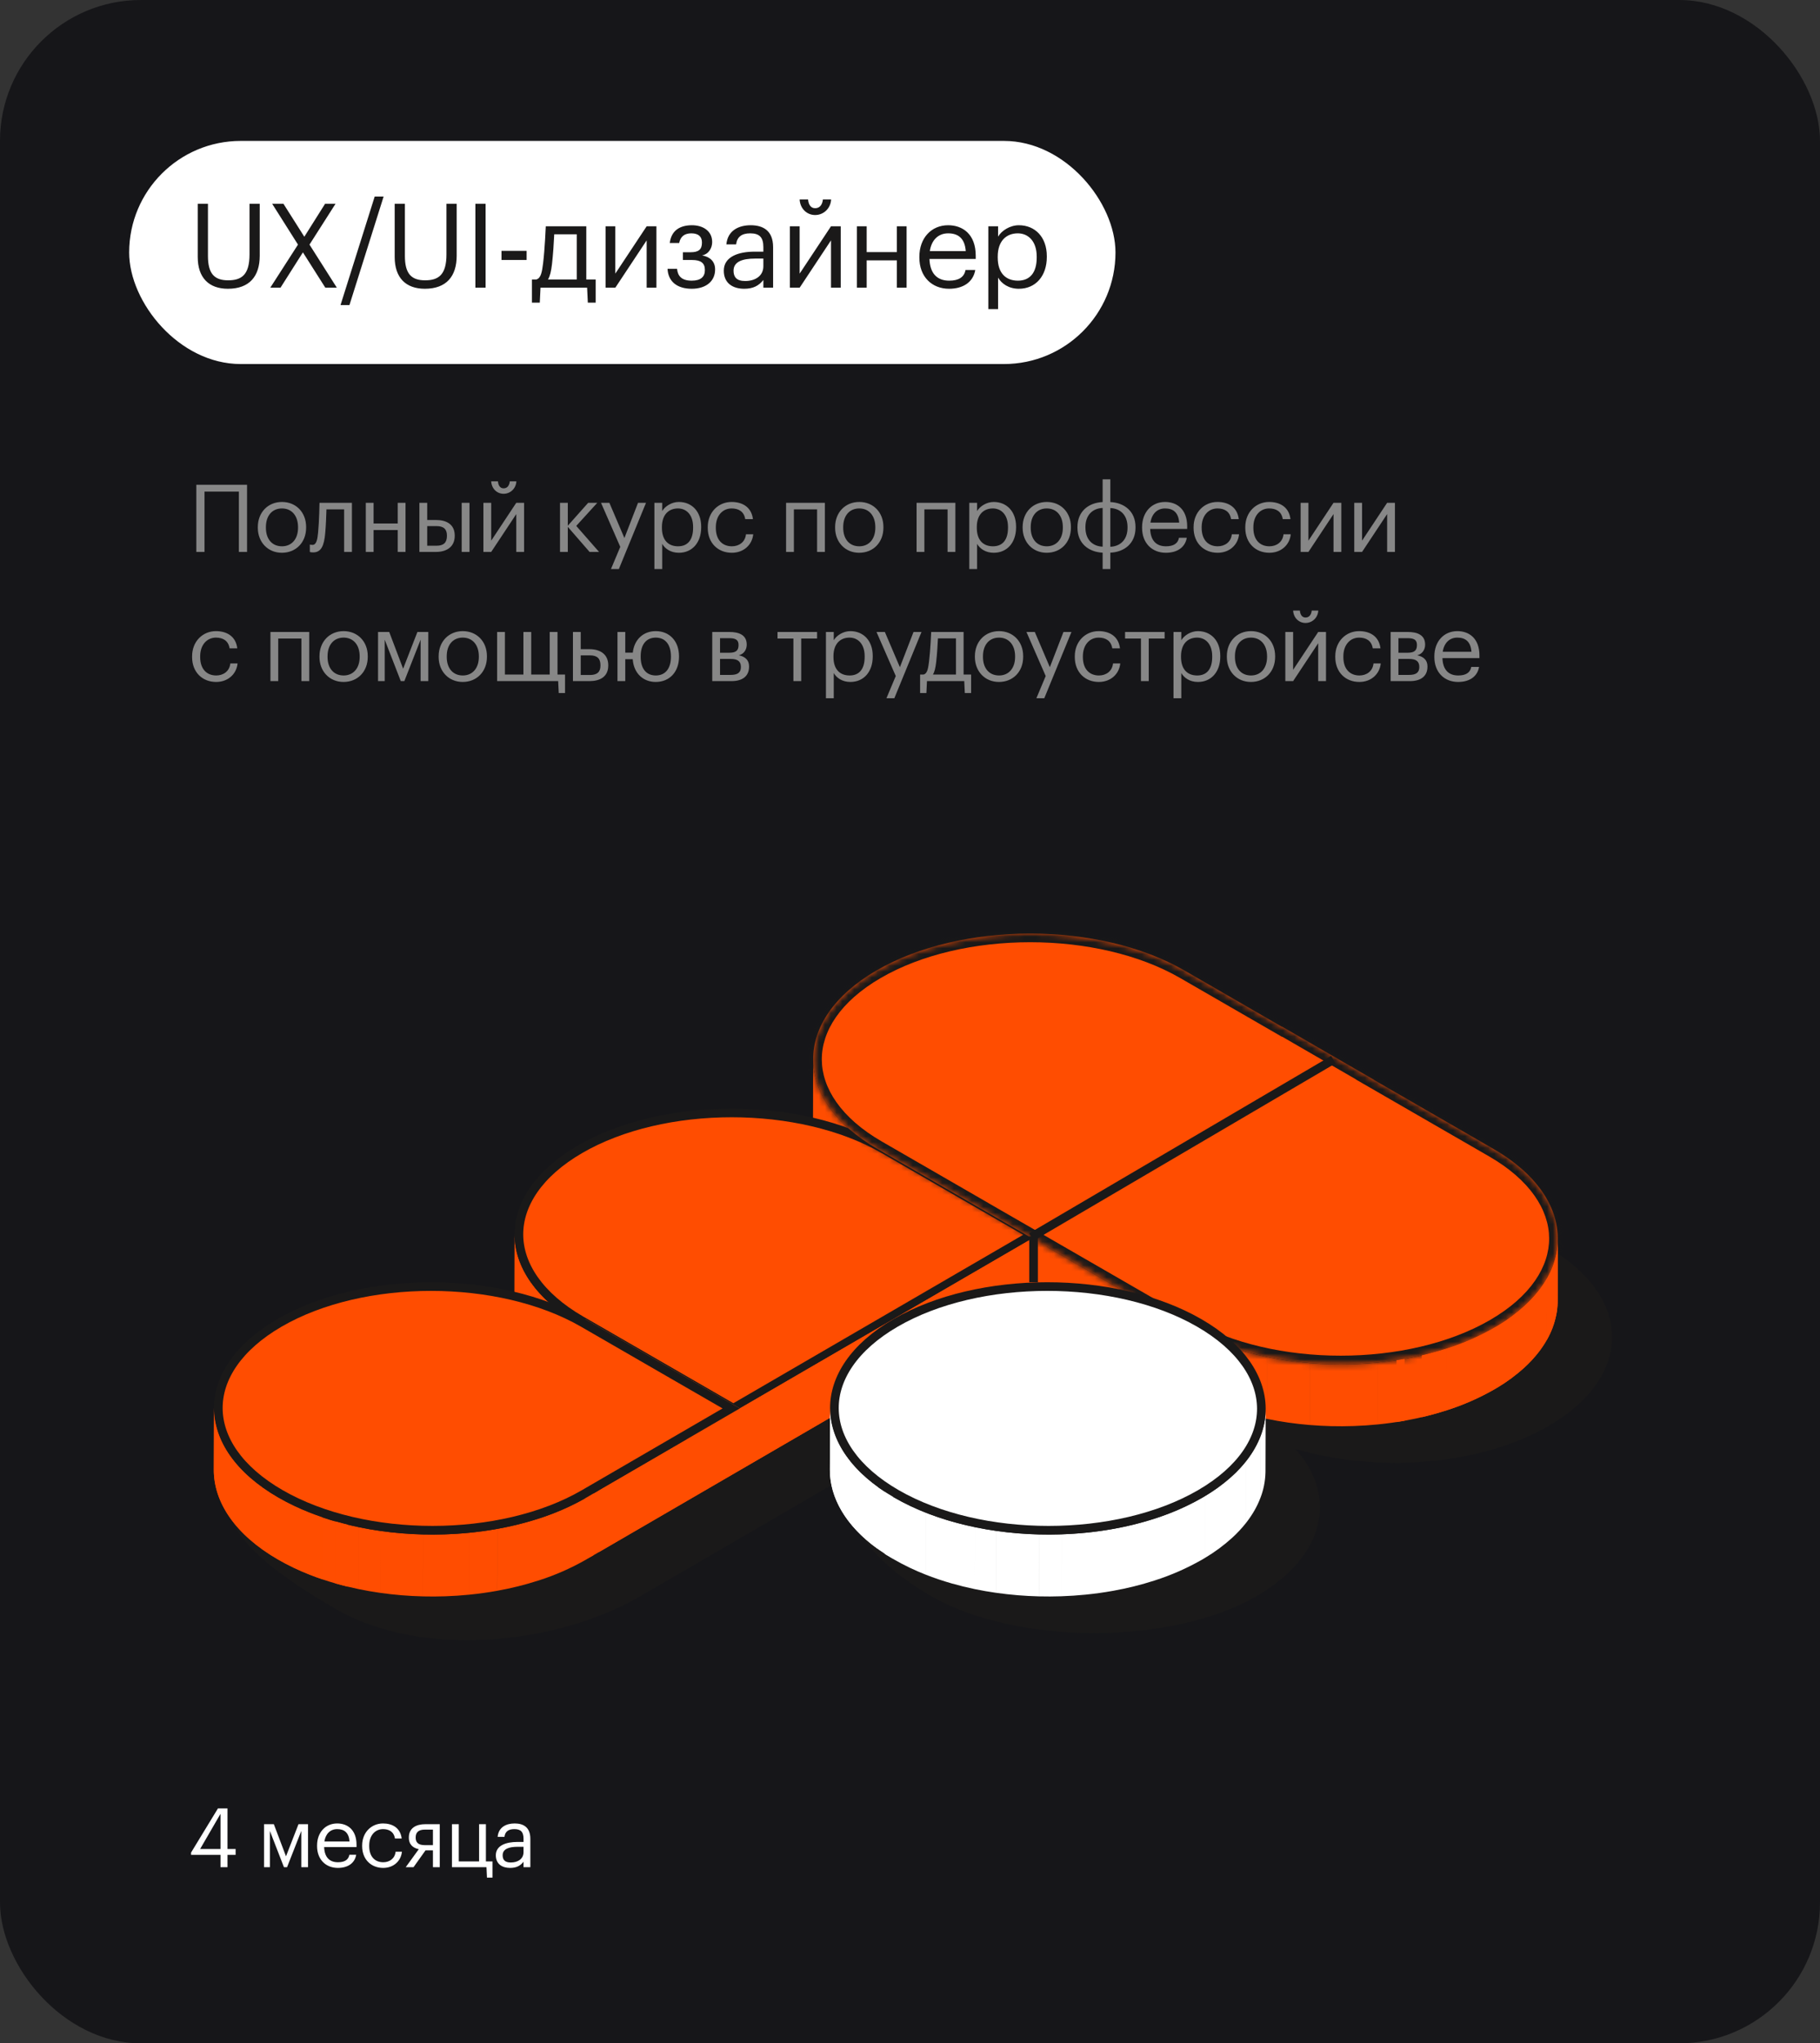 <?xml version="1.0" encoding="UTF-8"?> <svg xmlns="http://www.w3.org/2000/svg" width="310" height="348" viewBox="0 0 310 348" fill="none"><rect x="0" y="0" width="310" height="348" fill="#333333" stroke="none"/> <rect width="310" height="348" rx="24" fill="#161619"></rect> <path fill-rule="evenodd" clip-rule="evenodd" d="M158.519 182.058C146.385 189.109 144.508 199.855 152.85 208.084C138.625 203.308 120.12 204.438 108.004 211.48C94.823 219.138 93.746 231.157 104.719 239.573C88.57 234.138 58.739 239.915 45.56 247.573C31.126 255.961 42.707 265.667 57.236 274.054C71.764 282.442 94.674 280.218 109.108 271.83L135.257 256.636L135.247 256.63L145.366 250.75C142.187 257.829 148.032 265.724 158.613 271.832C173.142 280.22 199.615 280.22 214.049 271.832C225.719 265.05 227.904 254.854 220.64 246.765C234.616 250.914 252.162 249.607 263.805 242.841C278.239 234.453 278.159 220.837 263.63 212.449L243.178 200.642L243.226 200.617L227.595 191.578L227.536 191.611L210.991 182.06C196.462 173.672 172.953 173.67 158.519 182.058ZM201.676 237.263L185.071 227.678L167.011 238.173C177.902 235.718 191.047 235.246 201.676 237.263Z" fill="#1A1919"></path> <path d="M149.459 195.676L149.429 206.221C142.117 201.999 138.465 196.454 138.481 190.916L138.51 180.372C138.495 185.909 142.147 191.454 149.459 195.676Z" fill="#FF4D01"></path> <path d="M175.779 210.874L175.749 221.419L149.43 206.224L149.459 195.68L175.779 210.874Z" fill="#FF4D01"></path> <path d="M98.594 225.494L98.564 236.039C91.252 231.817 87.6 226.271 87.615 220.734L87.645 210.189C87.629 215.727 91.282 221.272 98.594 225.494Z" fill="#FF4D01"></path> <path d="M150.531 195.737L175.749 210.296L124.917 239.835L98.966 224.854C91.836 220.737 88.416 215.439 88.386 210.291C88.356 205.146 91.712 199.851 98.793 195.737C105.873 191.622 115.224 189.544 124.627 189.544C134.03 189.545 143.405 191.623 150.531 195.737Z" fill="#FF4D01" stroke="#1A1919" stroke-width="1.473"></path> <path d="M126.017 239.864L125.987 250.409L99.668 235.214L99.698 224.669L126.017 239.864Z" fill="#FF4D01"></path> <path fill-rule="evenodd" clip-rule="evenodd" d="M178.315 209.474L178.285 220.018L125.984 250.41L126.014 239.865L178.315 209.474ZM126.01 239.866L125.98 250.411L99.835 265.603L99.835 265.61C97.262 267.085 94.539 268.282 91.713 269.182L91.743 258.637C94.568 257.738 97.289 256.541 99.862 255.068L99.862 255.061L126.01 239.866ZM91.743 258.635L91.713 269.18C89.413 269.92 87.067 270.504 84.689 270.928L84.719 260.384C87.097 259.959 89.443 259.375 91.743 258.635ZM84.684 270.93L84.714 260.385C83.158 260.665 81.576 260.885 79.98 261.044L79.95 271.589C81.546 271.43 83.128 271.21 84.684 270.93ZM79.979 261.046L79.949 271.59C78.586 271.726 77.215 271.818 75.835 271.865V271.865C74.569 271.908 73.301 271.914 72.032 271.883L72.062 261.338C73.328 261.369 74.594 261.363 75.861 261.32V261.32C77.24 261.273 78.613 261.181 79.979 261.046ZM72.06 261.337L72.03 271.881C70.808 271.851 69.589 271.786 68.373 271.686L68.373 271.685C67.163 271.585 65.96 271.451 64.767 271.282L64.796 260.737C65.99 260.906 67.193 261.041 68.406 261.14L68.406 261.141C69.619 261.241 70.837 261.306 72.06 261.337ZM64.796 260.738L64.766 271.283C63.525 271.107 62.298 270.893 61.086 270.643L61.116 260.098C62.327 260.349 63.553 260.562 64.796 260.738ZM61.085 270.642L61.115 260.097C59.799 259.825 58.509 259.509 57.245 259.149L57.215 269.694C58.482 270.054 59.772 270.37 61.085 270.642ZM57.242 259.149L57.213 269.694C55.666 269.253 54.16 268.747 52.709 268.174L52.709 268.172C50.868 267.45 49.082 266.594 47.366 265.61C40.054 261.389 36.401 255.843 36.417 250.306L36.447 239.761C36.431 245.298 40.084 250.844 47.396 255.065C49.112 256.05 50.899 256.906 52.742 257.628L52.742 257.63C54.192 258.202 55.697 258.709 57.242 259.149Z" fill="#FF4D01"></path> <path fill-rule="evenodd" clip-rule="evenodd" d="M99.668 265.621L99.668 254.103L101.052 254.103V264.899L99.668 265.621Z" fill="#FF4D01"></path> <path fill-rule="evenodd" clip-rule="evenodd" d="M101.971 264.36V253.833L126.007 239.865L125.977 250.41L101.971 264.36ZM175.749 210.964V221.491L125.984 250.409L126.015 239.864L175.749 210.964Z" fill="#FF4D01"></path> <path d="M99.328 225.309L124.546 239.868L99.497 254.424C92.419 258.537 83.07 260.615 73.668 260.615C64.267 260.615 54.894 258.537 47.767 254.423C40.637 250.306 37.217 245.008 37.187 239.861C37.157 234.715 40.513 229.421 47.594 225.306C54.672 221.193 64.022 219.115 73.424 219.116C82.827 219.116 92.201 221.195 99.328 225.309Z" fill="#FF4D01" stroke="#1A1919" stroke-width="1.473"></path> <path d="M202.101 226.068L202.071 236.613L175.752 221.418L175.782 210.874L202.101 226.068Z" fill="#FF4D01"></path> <path fill-rule="evenodd" clip-rule="evenodd" d="M265.337 211.37L265.338 210.985C265.338 211.094 265.336 211.203 265.333 211.312L265.333 211.489C265.304 212.145 265.225 212.797 265.096 213.441L265.066 223.986C265.207 223.284 265.288 222.571 265.309 221.855L265.339 211.31L265.337 211.37ZM265.092 213.443L265.062 223.987C264.92 224.694 264.721 225.387 264.468 226.062L264.468 226.078C264.194 226.806 263.863 227.511 263.48 228.188L263.509 217.643C263.89 216.971 264.219 216.271 264.492 215.549L264.492 215.533C264.748 214.853 264.949 214.154 265.092 213.443ZM263.502 217.643L263.472 228.187C263.032 228.963 262.533 229.703 261.98 230.402L261.98 230.403C261.28 231.287 260.512 232.113 259.681 232.875L259.681 232.878C258.24 234.192 256.668 235.356 254.99 236.352L254.99 236.351C254.841 236.44 254.691 236.529 254.539 236.617C251.966 238.091 249.244 239.288 246.418 240.187L246.448 229.643C249.274 228.743 251.996 227.547 254.569 226.072C254.721 225.984 254.871 225.895 255.02 225.805L255.02 225.806C256.698 224.811 258.269 223.648 259.71 222.334L259.71 222.332C260.54 221.57 261.309 220.743 262.009 219.86L262.009 219.859C262.562 219.159 263.061 218.418 263.502 217.643ZM246.446 229.643L246.416 240.188C244.117 240.928 241.772 241.512 239.395 241.936L239.395 241.937C237.839 242.218 236.258 242.437 234.661 242.596L234.691 232.051C236.287 231.893 237.867 231.673 239.422 231.393L239.422 231.392C241.8 230.968 244.146 230.383 246.446 229.643ZM234.689 232.051L234.659 242.596C233.295 242.732 231.922 242.823 230.541 242.87L230.541 242.869C229.275 242.913 228.008 242.918 226.739 242.887V242.887C225.517 242.856 224.298 242.791 223.082 242.691L223.112 232.146C224.327 232.246 225.546 232.312 226.771 232.342V232.342C228.038 232.374 229.305 232.368 230.573 232.324L230.573 232.325C231.951 232.278 233.323 232.187 234.689 232.051ZM223.077 242.692L223.107 232.147C221.895 232.047 220.693 231.913 219.5 231.744L219.5 231.743C218.257 231.567 217.03 231.354 215.82 231.103L215.79 241.648C217.001 241.899 218.226 242.112 219.466 242.288L219.466 242.288C220.661 242.457 221.865 242.592 223.077 242.692ZM215.786 241.649L215.816 231.104C214.5 230.832 213.211 230.516 211.947 230.156L211.947 230.154C210.4 229.713 208.894 229.206 207.443 228.633L207.443 228.632C205.6 227.91 203.813 227.054 202.096 226.069L202.066 236.614C203.783 237.598 205.57 238.455 207.413 239.177L207.413 239.178C208.863 239.751 210.368 240.257 211.915 240.698L211.915 240.7C213.182 241.06 214.472 241.377 215.786 241.649Z" fill="#FF4D01"></path> <mask id="path-14-inside-1_2363_134874" fill="white"> <path fill-rule="evenodd" clip-rule="evenodd" d="M175.773 210.872L175.772 210.873L174.955 210.401L165.469 204.933L165.476 204.929L149.453 195.678C134.924 187.291 134.843 173.674 149.278 165.287C163.712 156.899 187.221 156.901 201.75 165.289L218.362 174.88L218.397 174.86L234.028 183.899L234.005 183.911L254.388 195.679C268.917 204.066 268.998 217.682 254.564 226.07C240.129 234.458 216.62 234.456 202.092 226.068L175.772 210.873L175.773 210.873L175.773 210.872Z"></path> </mask> <path fill-rule="evenodd" clip-rule="evenodd" d="M175.773 210.872L175.772 210.873L174.955 210.401L165.469 204.933L165.476 204.929L149.453 195.678C134.924 187.291 134.843 173.674 149.278 165.287C163.712 156.899 187.221 156.901 201.75 165.289L218.362 174.88L218.397 174.86L234.028 183.899L234.005 183.911L254.388 195.679C268.917 204.066 268.998 217.682 254.564 226.07C240.129 234.458 216.62 234.456 202.092 226.068L175.772 210.873L175.773 210.873L175.773 210.872Z" fill="#FF4D01"></path> <path d="M175.772 210.873L175.036 212.148L175.776 212.575L176.514 212.145L175.772 210.873ZM175.773 210.872L176.508 209.596L175.769 209.17L175.031 209.6L175.773 210.872ZM174.955 210.401L175.691 209.126L175.69 209.125L174.955 210.401ZM165.469 204.933L164.741 203.653L162.504 204.924L164.733 206.209L165.469 204.933ZM165.476 204.929L166.204 206.209L168.44 204.939L166.213 203.654L165.476 204.929ZM149.453 195.678L148.717 196.954L148.717 196.954L149.453 195.678ZM149.278 165.287L148.538 164.013L148.538 164.013L149.278 165.287ZM201.75 165.289L202.486 164.013L201.75 165.289ZM218.362 174.88L217.626 176.155L218.357 176.577L219.09 176.16L218.362 174.88ZM218.397 174.86L219.134 173.585L218.403 173.163L217.669 173.58L218.397 174.86ZM234.028 183.899L234.711 185.204L237.081 183.963L234.765 182.624L234.028 183.899ZM234.005 183.911L233.322 182.606L230.95 183.848L233.269 185.186L234.005 183.911ZM254.388 195.679L255.125 194.403L255.125 194.403L254.388 195.679ZM254.564 226.07L255.304 227.343L255.304 227.343L254.564 226.07ZM202.092 226.068L201.355 227.343L201.355 227.343L202.092 226.068ZM175.772 210.873L175.033 209.6L172.832 210.877L175.036 212.149L175.772 210.873ZM175.773 210.873L176.513 212.147L178.716 210.868L176.509 209.597L175.773 210.873ZM176.514 212.145L176.515 212.145L175.031 209.6L175.031 209.6L176.514 212.145ZM174.219 211.676L175.036 212.148L176.509 209.597L175.691 209.126L174.219 211.676ZM175.69 209.125L166.204 203.657L164.733 206.209L174.22 211.677L175.69 209.125ZM166.196 206.214L166.204 206.209L164.749 203.649L164.741 203.653L166.196 206.214ZM148.717 196.954L164.74 206.204L166.213 203.654L150.189 194.403L148.717 196.954ZM148.538 164.013C141.048 168.365 136.995 174.279 137.031 180.491C137.068 186.699 141.184 192.605 148.717 196.954L150.189 194.403C143.193 190.364 140.005 185.268 139.977 180.474C139.949 175.684 143.073 170.596 150.018 166.56L148.538 164.013ZM202.486 164.013C194.945 159.66 185.166 157.525 175.478 157.524C165.79 157.524 156.033 159.658 148.538 164.013L150.018 166.56C156.957 162.528 166.171 160.469 175.478 160.47C184.785 160.47 194.025 162.53 201.013 166.564L202.486 164.013ZM219.099 173.604L202.486 164.013L201.013 166.564L217.626 176.155L219.099 173.604ZM219.09 176.16L219.124 176.141L217.669 173.58L217.635 173.599L219.09 176.16ZM217.66 176.135L233.291 185.174L234.765 182.624L219.134 173.585L217.66 176.135ZM233.345 182.594L233.322 182.606L234.688 185.216L234.711 185.204L233.345 182.594ZM255.125 194.403L234.741 182.636L233.269 185.186L253.652 196.954L255.125 194.403ZM255.304 227.343C262.793 222.991 266.846 217.077 266.81 210.866C266.774 204.658 262.657 198.751 255.125 194.403L253.652 196.954C260.649 200.993 263.837 206.088 263.864 210.883C263.892 215.673 260.769 220.761 253.824 224.797L255.304 227.343ZM201.355 227.343C208.896 231.697 218.675 233.832 228.363 233.833C238.051 233.833 247.808 231.699 255.304 227.343L253.824 224.797C246.885 228.829 237.671 230.888 228.363 230.887C219.056 230.887 209.816 228.827 202.828 224.793L201.355 227.343ZM175.036 212.149L201.355 227.343L202.828 224.793L176.509 209.598L175.036 212.149ZM175.034 209.599L175.033 209.6L176.512 212.147L176.513 212.147L175.034 209.599ZM176.509 209.597L176.508 209.596L175.038 212.149L175.038 212.149L176.509 209.597Z" fill="#1A1919" mask="url(#path-14-inside-1_2363_134874)"></path> <path d="M175.67 210.676L227.101 180.471" stroke="#1A1919" stroke-width="1.473"></path> <path opacity="0.9" fill-rule="evenodd" clip-rule="evenodd" d="M54.953 258.436V268.991C54.193 268.735 53.444 268.462 52.709 268.172L52.709 268.17C50.868 267.449 49.082 266.592 47.366 265.608C40.054 261.387 36.401 255.841 36.417 250.304L36.447 239.759C36.431 245.296 40.084 250.842 47.396 255.064C49.112 256.048 50.899 256.905 52.742 257.626L52.742 257.628C53.466 257.914 54.204 258.183 54.953 258.436Z" fill="#FF4D01"></path> <path fill-rule="evenodd" clip-rule="evenodd" d="M59.178 270.212L59.178 259.661C58.527 259.501 57.882 259.331 57.243 259.149L57.213 269.694C57.862 269.878 58.517 270.051 59.178 270.212ZM57.102 259.11V269.664C57.139 269.674 57.175 269.684 57.211 269.695L57.241 259.15C57.195 259.137 57.149 259.124 57.102 259.11Z" fill="#FF4D01"></path> <path d="M176.046 210.572V218.376" stroke="#1A1919" stroke-width="1.473"></path> <path fill-rule="evenodd" clip-rule="evenodd" d="M157.647 268.169L157.677 257.624C155.834 256.902 154.047 256.046 152.33 255.061C145.019 250.84 141.368 245.296 141.383 239.76L141.354 250.305C141.338 255.841 144.989 261.385 152.3 265.606C154.017 266.59 155.804 267.447 157.647 268.169ZM215.551 250.518L215.581 239.974C215.581 240.083 215.579 240.191 215.576 240.3L215.576 240.304C215.555 241.018 215.473 241.729 215.333 242.429L215.333 242.443C215.189 243.15 214.989 243.845 214.735 244.521L214.705 255.066C214.961 254.386 215.162 253.687 215.305 252.975L215.305 252.962C215.445 252.264 215.525 251.555 215.546 250.843L215.546 250.836C215.549 250.73 215.551 250.624 215.551 250.518ZM214.701 255.065L214.731 244.52C214.457 245.248 214.126 245.953 213.742 246.63V246.63C213.302 247.406 212.803 248.147 212.25 248.847L212.22 259.391C212.773 258.692 213.273 257.95 213.713 257.175V257.174C214.097 256.498 214.427 255.792 214.701 255.065ZM212.218 259.393L212.248 248.848C211.547 249.732 210.778 250.56 209.947 251.322L209.917 261.867C210.748 261.104 211.518 260.277 212.218 259.393ZM209.947 251.32L209.917 261.865C208.474 263.18 206.901 264.344 205.223 265.34L205.253 254.795C206.931 253.8 208.504 252.635 209.947 251.32ZM205.222 265.341L205.252 254.796C205.103 254.886 204.952 254.975 204.8 255.064C202.227 256.538 199.505 257.734 196.679 258.634L196.679 258.635C194.381 259.374 192.035 259.958 189.658 260.383V260.382C188.103 260.663 186.522 260.882 184.926 261.041V261.041C183.559 261.177 182.187 261.268 180.807 261.315L180.777 271.86C182.158 271.813 183.53 271.722 184.894 271.586V271.586C186.49 271.427 188.072 271.208 189.627 270.927V270.928C192.005 270.503 194.352 269.919 196.651 269.179L196.651 269.178C199.476 268.279 202.197 267.082 204.77 265.608C204.922 265.52 205.073 265.431 205.222 265.341ZM180.776 271.861L180.806 261.316C179.538 261.36 178.27 261.365 177.002 261.334L176.973 271.879C178.242 271.91 179.51 271.904 180.776 271.861ZM176.998 261.333L176.968 271.878C175.745 271.847 174.526 271.782 173.31 271.682L173.31 271.681C172.1 271.581 170.9 271.447 169.707 271.278L169.737 260.733C170.931 260.903 172.134 261.037 173.347 261.137L173.347 261.138C174.559 261.238 175.776 261.303 176.998 261.333ZM169.733 260.735L169.703 271.28C168.462 271.104 167.235 270.891 166.023 270.64L166.053 260.095C167.263 260.346 168.49 260.559 169.733 260.735ZM166.023 270.639L166.052 260.094C164.737 259.822 163.448 259.506 162.184 259.146V259.146C160.637 258.705 159.131 258.198 157.68 257.625L157.65 268.17C159.1 268.743 160.605 269.249 162.152 269.69V269.69C163.419 270.05 164.709 270.367 166.023 270.639Z" fill="white"></path> <path fill-rule="evenodd" clip-rule="evenodd" d="M242.151 241.37V230.832C243.602 230.495 245.038 230.098 246.456 229.642L246.426 240.187C245.018 240.64 243.592 241.035 242.151 241.37ZM265.348 212.528V214.026L265.326 221.529C265.326 221.637 265.324 221.746 265.321 221.855L265.348 212.528ZM265.348 211.362V211.896L265.319 221.854C265.299 222.569 265.217 223.282 265.076 223.984L265.106 213.439C265.243 212.755 265.324 212.06 265.348 211.362ZM265.071 223.987L265.1 213.442C264.957 214.154 264.756 214.853 264.501 215.532L264.501 215.551C264.228 216.272 263.9 216.97 263.52 217.64L263.49 228.185C263.873 227.509 264.204 226.803 264.478 226.075L264.479 226.056C264.731 225.383 264.929 224.691 265.071 223.987ZM263.482 228.186L263.512 217.641C263.072 218.417 262.573 219.158 262.019 219.857L262.019 219.859C261.319 220.742 260.551 221.568 259.72 222.33L259.72 222.332C258.279 223.645 256.708 224.809 255.031 225.804V225.804C254.882 225.893 254.731 225.982 254.579 226.071C252.006 227.545 249.284 228.742 246.458 229.641L246.429 240.186C249.254 239.286 251.976 238.09 254.549 236.616C254.701 236.527 254.851 236.438 255 236.349V236.349C256.678 235.354 258.25 234.19 259.692 232.875L259.692 232.874C260.522 232.112 261.291 231.285 261.991 230.402L261.991 230.4C262.543 229.701 263.042 228.961 263.482 228.186Z" fill="#FF4D01"></path> <path fill-rule="evenodd" clip-rule="evenodd" d="M239.257 231.424V241.964C238.798 242.045 238.336 242.122 237.873 242.193V231.653C238.336 231.582 238.798 231.506 239.257 231.424Z" fill="#FF4D01"></path> <path fill-rule="evenodd" clip-rule="evenodd" d="M149.463 253.203V263.769C144.047 259.841 141.343 255.07 141.356 250.305L141.386 239.76C141.373 244.516 144.067 249.279 149.463 253.203Z" fill="white"></path> <path fill-rule="evenodd" clip-rule="evenodd" d="M150.74 264.682V253.761H152.124V265.482L150.74 264.682Z" fill="white"></path> <path d="M204.267 225.306C211.398 229.423 214.818 234.721 214.847 239.869C214.877 245.015 211.52 250.31 204.436 254.426C197.358 258.539 188.008 260.617 178.606 260.616C169.204 260.616 159.829 258.537 152.703 254.423C145.572 250.306 142.153 245.009 142.124 239.862C142.095 234.717 145.452 229.423 152.533 225.308C159.614 221.194 168.964 219.115 178.366 219.115C187.767 219.114 197.141 221.192 204.267 225.306Z" fill="white" stroke="#1A1919" stroke-width="1.473"></path> <rect x="22" y="24" width="168" height="38" rx="19" fill="white"></rect> <path d="M38.82 49.18C42.5 49.18 44.24 47.04 44.24 43.56V34.7H42.5V43.32C42.5 46.82 41.14 47.74 38.86 47.74C36.48 47.74 35.42 46.58 35.42 43.58V34.7H33.68V43.78C33.68 47.26 35.54 49.18 38.82 49.18ZM46.035 49H47.775L51.595 42.98L55.415 49H57.375L52.715 41.66L57.155 34.7H55.375L51.835 40.32L48.275 34.7H46.355L50.755 41.66L46.035 49ZM58 51.96H59.52L65.34 33.48H63.82L58 51.96ZM72.366 49.18C76.046 49.18 77.786 47.04 77.786 43.56V34.7H76.046V43.32C76.046 46.82 74.686 47.74 72.406 47.74C70.026 47.74 68.966 46.58 68.966 43.58V34.7H67.226V43.78C67.226 47.26 69.086 49.18 72.366 49.18ZM80.972 49H82.712V34.7H80.972V49ZM85.419 44.28H89.699V42.72H85.419V44.28ZM94.023 44.96C94.203 43.4 94.343 41.28 94.403 39.9H98.243V47.6H93.343C93.683 47.02 93.883 46.18 94.023 44.96ZM92.063 49H100.003L100.123 51.54H101.463V47.6H99.863V38.54H92.963C92.963 38.54 92.803 42.42 92.503 44.86C92.323 46.2 92.183 47.38 91.343 47.6H90.603V51.54H91.943L92.063 49ZM104.806 49L110.146 40.94V49H111.806V38.54H110.146L104.806 46.6V38.54H103.146V49H104.806ZM121.302 41.2C121.302 39.34 119.742 38.36 117.862 38.36C115.982 38.36 114.362 39.12 114.082 41.38H115.682C115.922 40.24 116.622 39.74 117.762 39.74C119.042 39.74 119.562 40.38 119.562 41.28V41.34C119.562 42.48 119.002 42.96 117.622 42.96H116.322V44.28H117.902C119.342 44.28 120.062 44.78 120.062 45.96V46.02C120.062 47.14 119.362 47.8 117.822 47.8C116.102 47.8 115.442 47.02 115.322 45.78H113.702C113.802 47.92 115.302 49.18 117.822 49.18C120.342 49.18 121.802 47.82 121.802 45.92V45.86C121.802 44.5 120.882 43.72 119.582 43.5C120.742 43.28 121.302 42.2 121.302 41.26V41.2ZM126.923 47.86C125.463 47.86 124.943 47.18 124.943 46.1C124.943 44.56 126.483 44.04 128.583 44.04H130.023V45.34C130.023 46.96 128.683 47.86 126.923 47.86ZM126.763 49.18C128.303 49.18 129.243 48.66 130.023 47.68V49H131.683V42.1C131.683 39.18 129.863 38.36 127.863 38.36C125.843 38.36 123.943 39.24 123.723 41.62H125.383C125.543 40.34 126.343 39.74 127.783 39.74C129.383 39.74 130.023 40.44 130.023 42.1V42.86H128.523C125.843 42.86 123.283 43.68 123.283 46.1C123.283 48.24 124.823 49.18 126.763 49.18ZM138.843 36.62C140.283 36.62 141.483 35.5 141.563 33.98H140.163C140.083 34.78 139.683 35.46 138.843 35.46C138.043 35.46 137.703 34.76 137.643 33.98H136.203C136.283 35.5 137.403 36.62 138.843 36.62ZM136.203 49L141.543 40.94V49H143.203V38.54H141.543L136.203 46.6V38.54H134.543V49H136.203ZM152.76 49H154.42V38.54H152.76V42.94H147.62V38.54H145.96V49H147.62V44.34H152.76V49ZM161.656 49.18C164.016 49.18 165.756 48.08 166.116 45.98H164.456C164.236 47.2 163.296 47.8 161.676 47.8C159.536 47.8 158.396 46.48 158.316 44.1H166.196V43.56C166.196 39.82 163.916 38.36 161.496 38.36C158.616 38.36 156.596 40.56 156.596 43.72V43.88C156.596 47.1 158.696 49.18 161.656 49.18ZM158.376 42.76C158.656 40.9 159.796 39.74 161.496 39.74C163.216 39.74 164.336 40.6 164.496 42.76H158.376ZM173.383 47.8C171.343 47.8 169.943 46.54 169.943 43.86V43.7C169.943 41.02 171.423 39.74 173.363 39.74C175.123 39.74 176.583 41.06 176.583 43.7V43.86C176.583 46.4 175.463 47.8 173.383 47.8ZM168.343 52.64H170.003V47.28C170.603 48.32 171.823 49.18 173.543 49.18C176.423 49.18 178.303 46.98 178.303 43.78V43.62C178.303 40.36 176.283 38.36 173.543 38.36C172.023 38.36 170.603 39.28 170.003 40.3V38.54H168.343V52.64Z" fill="#1A1919"></path> <path d="M37.558 318H38.748V315.9H40.134V314.906H38.748V307.99H37.124L32.546 315.508V315.9H37.558V318ZM34.086 314.906L37.558 308.914V314.906H34.086ZM48.364 318H48.896L51.318 311.826V318H52.466V310.678H50.842L48.714 316.152L46.642 310.678H44.976V318H45.97V311.826L48.364 318ZM57.549 318.126C59.201 318.126 60.419 317.356 60.671 315.886H59.509C59.355 316.74 58.697 317.16 57.563 317.16C56.065 317.16 55.267 316.236 55.211 314.57H60.727V314.192C60.727 311.574 59.131 310.552 57.437 310.552C55.421 310.552 54.007 312.092 54.007 314.304V314.416C54.007 316.67 55.477 318.126 57.549 318.126ZM55.253 313.632C55.449 312.33 56.247 311.518 57.437 311.518C58.641 311.518 59.425 312.12 59.537 313.632H55.253ZM65.268 318.126C67.032 318.126 68.306 316.95 68.46 315.368H67.382C67.256 316.558 66.318 317.16 65.282 317.16C63.868 317.16 62.888 316.208 62.888 314.416V314.304C62.888 312.582 63.91 311.518 65.24 311.518C66.248 311.518 67.088 311.952 67.27 313.114H68.418C68.194 311.252 66.766 310.552 65.24 310.552C63.28 310.552 61.684 312.064 61.684 314.304V314.416C61.684 316.684 63.224 318.126 65.268 318.126ZM73.742 311.602V314.248H72.37C71.222 314.248 70.802 313.772 70.802 312.974V312.932C70.802 312.078 71.278 311.602 72.37 311.602H73.742ZM72.482 315.13H73.742V318H74.904V310.678H72.44C70.9 310.678 69.64 311.322 69.64 312.932V312.974C69.64 314.206 70.424 314.752 71.334 314.934L69.108 318H70.438L72.482 315.13ZM83.884 319.778V317.02H82.764V310.678H81.602V317.02H78.144V310.678H76.982V318H82.862L82.946 319.778H83.884ZM87.002 317.202C85.98 317.202 85.616 316.726 85.616 315.97C85.616 314.892 86.694 314.528 88.164 314.528H89.172V315.438C89.172 316.572 88.234 317.202 87.002 317.202ZM86.89 318.126C87.968 318.126 88.626 317.762 89.172 317.076V318H90.334V313.17C90.334 311.126 89.06 310.552 87.66 310.552C86.246 310.552 84.916 311.168 84.762 312.834H85.924C86.036 311.938 86.596 311.518 87.604 311.518C88.724 311.518 89.172 312.008 89.172 313.17V313.702H88.122C86.246 313.702 84.454 314.276 84.454 315.97C84.454 317.468 85.532 318.126 86.89 318.126Z" fill="white"></path> <path d="M40.688 94H42.08V82.56H33.44V94H34.832V83.728H40.688V94ZM48.012 94.144C50.396 94.144 52.14 92.4 52.14 89.872V89.744C52.14 87.232 50.396 85.488 48.028 85.488C45.66 85.488 43.916 87.248 43.916 89.76V89.888C43.916 92.336 45.628 94.144 48.012 94.144ZM48.028 93.04C46.332 93.04 45.292 91.792 45.292 89.888V89.76C45.292 87.84 46.348 86.592 48.028 86.592C49.692 86.592 50.764 87.84 50.764 89.776V89.888C50.764 91.776 49.708 93.04 48.028 93.04ZM55.398 90.768C55.51 89.536 55.574 87.856 55.606 86.752H58.614V94H59.942V85.632H54.422C54.422 85.632 54.374 88.736 54.182 90.688C54.07 91.856 53.91 92.8 53.222 92.8C52.918 92.8 52.774 92.736 52.774 92.736V94C52.774 94 52.918 94.08 53.334 94.08C54.694 94.08 55.206 92.976 55.398 90.768ZM67.746 94H69.074V85.632H67.746V89.152H63.634V85.632H62.306V94H63.634V90.272H67.746V94ZM78.639 94H79.967V85.632H78.639V94ZM71.439 94H74.255C76.015 94 77.455 93.184 77.455 91.264V91.216C77.455 89.264 75.999 88.56 74.255 88.56H72.767V85.632H71.439V94ZM72.767 92.944V89.6H74.335C75.647 89.6 76.127 90.192 76.127 91.216V91.264C76.127 92.4 75.583 92.944 74.335 92.944H72.767ZM85.778 84.096C86.93 84.096 87.89 83.2 87.954 81.984H86.834C86.77 82.624 86.45 83.168 85.778 83.168C85.138 83.168 84.866 82.608 84.818 81.984H83.666C83.73 83.2 84.626 84.096 85.778 84.096ZM83.666 94L87.938 87.552V94H89.266V85.632H87.938L83.666 92.08V85.632H82.338V94H83.666ZM100.425 94H102.041L98.153 89.568L101.737 85.632H100.185L96.713 89.536V85.632H95.385V94H96.713V89.728L100.425 94ZM104.067 96.912H105.411L110.035 85.632H108.675L106.355 91.632L103.795 85.632H102.371L105.651 93.136L104.067 96.912ZM115.496 93.04C113.864 93.04 112.744 92.032 112.744 89.888V89.76C112.744 87.616 113.928 86.592 115.48 86.592C116.888 86.592 118.056 87.648 118.056 89.76V89.888C118.056 91.92 117.16 93.04 115.496 93.04ZM111.464 96.912H112.792V92.624C113.272 93.456 114.248 94.144 115.624 94.144C117.928 94.144 119.432 92.384 119.432 89.824V89.696C119.432 87.088 117.816 85.488 115.624 85.488C114.408 85.488 113.272 86.224 112.792 87.04V85.632H111.464V96.912ZM124.647 94.144C126.663 94.144 128.119 92.8 128.295 90.992H127.063C126.919 92.352 125.847 93.04 124.663 93.04C123.047 93.04 121.927 91.952 121.927 89.904V89.776C121.927 87.808 123.095 86.592 124.615 86.592C125.767 86.592 126.727 87.088 126.935 88.416H128.247C127.991 86.288 126.359 85.488 124.615 85.488C122.375 85.488 120.551 87.216 120.551 89.776V89.904C120.551 92.496 122.311 94.144 124.647 94.144ZM139.175 94H140.503V85.632H133.895V94H135.223V86.752H139.175V94ZM146.343 94.144C148.727 94.144 150.471 92.4 150.471 89.872V89.744C150.471 87.232 148.727 85.488 146.359 85.488C143.991 85.488 142.247 87.248 142.247 89.76V89.888C142.247 92.336 143.959 94.144 146.343 94.144ZM146.359 93.04C144.663 93.04 143.623 91.792 143.623 89.888V89.76C143.623 87.84 144.679 86.592 146.359 86.592C148.023 86.592 149.095 87.84 149.095 89.776V89.888C149.095 91.776 148.039 93.04 146.359 93.04ZM161.402 94H162.73V85.632H156.122V94H157.45V86.752H161.402V94ZM169.131 93.04C167.499 93.04 166.379 92.032 166.379 89.888V89.76C166.379 87.616 167.563 86.592 169.115 86.592C170.523 86.592 171.691 87.648 171.691 89.76V89.888C171.691 91.92 170.795 93.04 169.131 93.04ZM165.099 96.912H166.427V92.624C166.907 93.456 167.883 94.144 169.259 94.144C171.563 94.144 173.067 92.384 173.067 89.824V89.696C173.067 87.088 171.451 85.488 169.259 85.488C168.043 85.488 166.907 86.224 166.427 87.04V85.632H165.099V96.912ZM178.282 94.144C180.666 94.144 182.41 92.4 182.41 89.872V89.744C182.41 87.232 180.666 85.488 178.298 85.488C175.93 85.488 174.186 87.248 174.186 89.76V89.888C174.186 92.336 175.898 94.144 178.282 94.144ZM178.298 93.04C176.602 93.04 175.562 91.792 175.562 89.888V89.76C175.562 87.84 176.618 86.592 178.298 86.592C179.962 86.592 181.034 87.84 181.034 89.776V89.888C181.034 91.776 179.978 93.04 178.298 93.04ZM189.123 85.504V81.632H187.811V85.504C185.427 85.616 183.523 87.072 183.523 89.76V89.888C183.523 92.56 185.443 94.016 187.811 94.128V96.912H189.123V94.128C191.507 94.016 193.411 92.56 193.411 89.872V89.744C193.411 87.072 191.491 85.616 189.123 85.504ZM187.811 93.104C186.147 93.04 184.883 91.952 184.883 89.856V89.744C184.883 87.696 186.131 86.576 187.811 86.512V93.104ZM189.123 86.528C190.787 86.592 192.051 87.68 192.051 89.776V89.888C192.051 91.936 190.803 93.056 189.123 93.12V86.528ZM198.579 94.144C200.467 94.144 201.859 93.264 202.147 91.584H200.819C200.643 92.56 199.891 93.04 198.595 93.04C196.883 93.04 195.971 91.984 195.907 90.08H202.211V89.648C202.211 86.656 200.387 85.488 198.451 85.488C196.147 85.488 194.531 87.248 194.531 89.776V89.904C194.531 92.48 196.211 94.144 198.579 94.144ZM195.955 89.008C196.179 87.52 197.091 86.592 198.451 86.592C199.827 86.592 200.723 87.28 200.851 89.008H195.955ZM207.4 94.144C209.416 94.144 210.872 92.8 211.048 90.992H209.816C209.672 92.352 208.6 93.04 207.416 93.04C205.8 93.04 204.68 91.952 204.68 89.904V89.776C204.68 87.808 205.848 86.592 207.368 86.592C208.52 86.592 209.48 87.088 209.688 88.416H211C210.744 86.288 209.112 85.488 207.368 85.488C205.128 85.488 203.304 87.216 203.304 89.776V89.904C203.304 92.496 205.064 94.144 207.4 94.144ZM216.205 94.144C218.221 94.144 219.677 92.8 219.853 90.992H218.621C218.477 92.352 217.405 93.04 216.221 93.04C214.605 93.04 213.485 91.952 213.485 89.904V89.776C213.485 87.808 214.653 86.592 216.173 86.592C217.325 86.592 218.285 87.088 218.493 88.416H219.805C219.549 86.288 217.917 85.488 216.173 85.488C213.933 85.488 212.109 87.216 212.109 89.776V89.904C212.109 92.496 213.869 94.144 216.205 94.144ZM222.866 94L227.138 87.552V94H228.466V85.632H227.138L222.866 92.08V85.632H221.538V94H222.866ZM231.999 94L236.271 87.552V94H237.599V85.632H236.271L231.999 92.08V85.632H230.671V94H231.999ZM36.816 116.144C38.832 116.144 40.288 114.8 40.464 112.992H39.232C39.088 114.352 38.016 115.04 36.832 115.04C35.216 115.04 34.096 113.952 34.096 111.904V111.776C34.096 109.808 35.264 108.592 36.784 108.592C37.936 108.592 38.896 109.088 39.104 110.416H40.416C40.16 108.288 38.528 107.488 36.784 107.488C34.544 107.488 32.72 109.216 32.72 111.776V111.904C32.72 114.496 34.48 116.144 36.816 116.144ZM51.343 116H52.671V107.632H46.063V116H47.391V108.752H51.343V116ZM58.512 116.144C60.896 116.144 62.64 114.4 62.64 111.872V111.744C62.64 109.232 60.896 107.488 58.528 107.488C56.16 107.488 54.416 109.248 54.416 111.76V111.888C54.416 114.336 56.128 116.144 58.512 116.144ZM58.528 115.04C56.832 115.04 55.792 113.792 55.792 111.888V111.76C55.792 109.84 56.848 108.592 58.528 108.592C60.192 108.592 61.264 109.84 61.264 111.776V111.888C61.264 113.776 60.208 115.04 58.528 115.04ZM68.264 116H68.873L71.641 108.944V116H72.953V107.632H71.097L68.665 113.888L66.296 107.632H64.392V116H65.528V108.944L68.264 116ZM78.81 116.144C81.194 116.144 82.938 114.4 82.938 111.872V111.744C82.938 109.232 81.194 107.488 78.826 107.488C76.458 107.488 74.714 109.248 74.714 111.76V111.888C74.714 114.336 76.426 116.144 78.81 116.144ZM78.826 115.04C77.13 115.04 76.09 113.792 76.09 111.888V111.76C76.09 109.84 77.146 108.592 78.826 108.592C80.49 108.592 81.562 109.84 81.562 111.776V111.888C81.562 113.776 80.506 115.04 78.826 115.04ZM96.242 118.032V114.88H94.962V107.632H93.634V114.88H90.482V107.632H89.154V114.88H86.002V107.632H84.674V116H95.074L95.17 118.032H96.242ZM97.588 116H100.404C102.148 116 103.604 115.296 103.604 113.344V113.296C103.604 111.376 102.164 110.56 100.404 110.56H98.916V107.632H97.588V116ZM98.916 114.96V111.616H100.484C101.732 111.616 102.276 112.16 102.276 113.296V113.344C102.276 114.368 101.796 114.96 100.484 114.96H98.916ZM111.687 116.144C114.071 116.144 115.655 114.4 115.655 111.872V111.744C115.655 109.232 114.071 107.488 111.703 107.488C109.527 107.488 108.023 108.96 107.783 111.152H106.503V107.632H105.175V116H106.503V112.272H107.767C107.767 112.368 107.783 112.464 107.799 112.544C108.039 114.656 109.527 116.144 111.687 116.144ZM111.703 115.04C110.007 115.04 109.127 113.792 109.127 111.888V111.76C109.127 109.84 110.023 108.592 111.703 108.592C113.367 108.592 114.279 109.84 114.279 111.776V111.888C114.279 113.776 113.383 115.04 111.703 115.04ZM121.316 116H124.596C126.42 116 127.588 115.2 127.588 113.536V113.488C127.588 112.4 126.9 111.824 125.844 111.6C126.788 111.36 127.188 110.56 127.188 109.808V109.76C127.188 108.112 125.812 107.632 124.244 107.632H121.316V116ZM124.228 108.688C125.236 108.688 125.796 108.944 125.796 109.824V109.872C125.796 110.784 125.348 111.168 124.244 111.168H122.644V108.688H124.228ZM124.468 112.224C125.62 112.224 126.196 112.624 126.196 113.568V113.616C126.196 114.544 125.636 114.944 124.468 114.944H122.644V112.224H124.468ZM139.173 107.632H132.437V108.752H135.141V116H136.469V108.752H139.173V107.632ZM144.716 115.04C143.084 115.04 141.964 114.032 141.964 111.888V111.76C141.964 109.616 143.148 108.592 144.7 108.592C146.108 108.592 147.276 109.648 147.276 111.76V111.888C147.276 113.92 146.38 115.04 144.716 115.04ZM140.684 118.912H142.012V114.624C142.492 115.456 143.468 116.144 144.844 116.144C147.148 116.144 148.652 114.384 148.652 111.824V111.696C148.652 109.088 147.036 107.488 144.844 107.488C143.628 107.488 142.492 108.224 142.012 109.04V107.632H140.684V118.912ZM150.991 118.912H152.335L156.959 107.632H155.599L153.279 113.632L150.719 107.632H149.295L152.575 115.136L150.991 118.912ZM159.457 112.768C159.601 111.52 159.713 109.824 159.761 108.72H162.833V114.88H158.913C159.185 114.416 159.345 113.744 159.457 112.768ZM157.889 116H164.241L164.337 118.032H165.409V114.88H164.129V107.632H158.609C158.609 107.632 158.481 110.736 158.241 112.688C158.097 113.76 157.985 114.704 157.313 114.88H156.721V118.032H157.793L157.889 116ZM170.149 116.144C172.533 116.144 174.277 114.4 174.277 111.872V111.744C174.277 109.232 172.533 107.488 170.165 107.488C167.797 107.488 166.053 109.248 166.053 111.76V111.888C166.053 114.336 167.765 116.144 170.149 116.144ZM170.165 115.04C168.469 115.04 167.429 113.792 167.429 111.888V111.76C167.429 109.84 168.485 108.592 170.165 108.592C171.829 108.592 172.901 109.84 172.901 111.776V111.888C172.901 113.776 171.845 115.04 170.165 115.04ZM176.531 118.912H177.875L182.499 107.632H181.139L178.819 113.632L176.259 107.632H174.835L178.115 115.136L176.531 118.912ZM187.165 116.144C189.181 116.144 190.637 114.8 190.813 112.992H189.581C189.437 114.352 188.365 115.04 187.181 115.04C185.565 115.04 184.445 113.952 184.445 111.904V111.776C184.445 109.808 185.613 108.592 187.133 108.592C188.285 108.592 189.245 109.088 189.453 110.416H190.765C190.509 108.288 188.877 107.488 187.133 107.488C184.893 107.488 183.069 109.216 183.069 111.776V111.904C183.069 114.496 184.829 116.144 187.165 116.144ZM198.37 107.632H191.634V108.752H194.338V116H195.666V108.752H198.37V107.632ZM203.914 115.04C202.282 115.04 201.162 114.032 201.162 111.888V111.76C201.162 109.616 202.346 108.592 203.898 108.592C205.306 108.592 206.474 109.648 206.474 111.76V111.888C206.474 113.92 205.578 115.04 203.914 115.04ZM199.882 118.912H201.21V114.624C201.69 115.456 202.666 116.144 204.042 116.144C206.346 116.144 207.85 114.384 207.85 111.824V111.696C207.85 109.088 206.234 107.488 204.042 107.488C202.826 107.488 201.69 108.224 201.21 109.04V107.632H199.882V118.912ZM213.065 116.144C215.449 116.144 217.193 114.4 217.193 111.872V111.744C217.193 109.232 215.449 107.488 213.081 107.488C210.713 107.488 208.969 109.248 208.969 111.76V111.888C208.969 114.336 210.681 116.144 213.065 116.144ZM213.081 115.04C211.385 115.04 210.345 113.792 210.345 111.888V111.76C210.345 109.84 211.401 108.592 213.081 108.592C214.745 108.592 215.817 109.84 215.817 111.776V111.888C215.817 113.776 214.761 115.04 213.081 115.04ZM222.369 106.096C223.521 106.096 224.481 105.2 224.545 103.984H223.425C223.361 104.624 223.041 105.168 222.369 105.168C221.729 105.168 221.457 104.608 221.409 103.984H220.257C220.321 105.2 221.217 106.096 222.369 106.096ZM220.257 116L224.529 109.552V116H225.857V107.632H224.529L220.257 114.08V107.632H218.929V116H220.257ZM231.534 116.144C233.55 116.144 235.006 114.8 235.182 112.992H233.95C233.806 114.352 232.734 115.04 231.55 115.04C229.934 115.04 228.814 113.952 228.814 111.904V111.776C228.814 109.808 229.982 108.592 231.502 108.592C232.654 108.592 233.614 109.088 233.822 110.416H235.134C234.878 108.288 233.246 107.488 231.502 107.488C229.262 107.488 227.438 109.216 227.438 111.776V111.904C227.438 114.496 229.198 116.144 231.534 116.144ZM236.867 116H240.147C241.971 116 243.139 115.2 243.139 113.536V113.488C243.139 112.4 242.451 111.824 241.395 111.6C242.339 111.36 242.739 110.56 242.739 109.808V109.76C242.739 108.112 241.363 107.632 239.795 107.632H236.867V116ZM239.779 108.688C240.787 108.688 241.347 108.944 241.347 109.824V109.872C241.347 110.784 240.899 111.168 239.795 111.168H238.195V108.688H239.779ZM240.019 112.224C241.171 112.224 241.747 112.624 241.747 113.568V113.616C241.747 114.544 241.187 114.944 240.019 114.944H238.195V112.224H240.019ZM248.362 116.144C250.25 116.144 251.642 115.264 251.93 113.584H250.602C250.426 114.56 249.674 115.04 248.378 115.04C246.666 115.04 245.754 113.984 245.69 112.08H251.994V111.648C251.994 108.656 250.17 107.488 248.234 107.488C245.93 107.488 244.314 109.248 244.314 111.776V111.904C244.314 114.48 245.994 116.144 248.362 116.144ZM245.738 111.008C245.962 109.52 246.874 108.592 248.234 108.592C249.61 108.592 250.506 109.28 250.634 111.008H245.738Z" fill="#878787"></path> </svg> 
